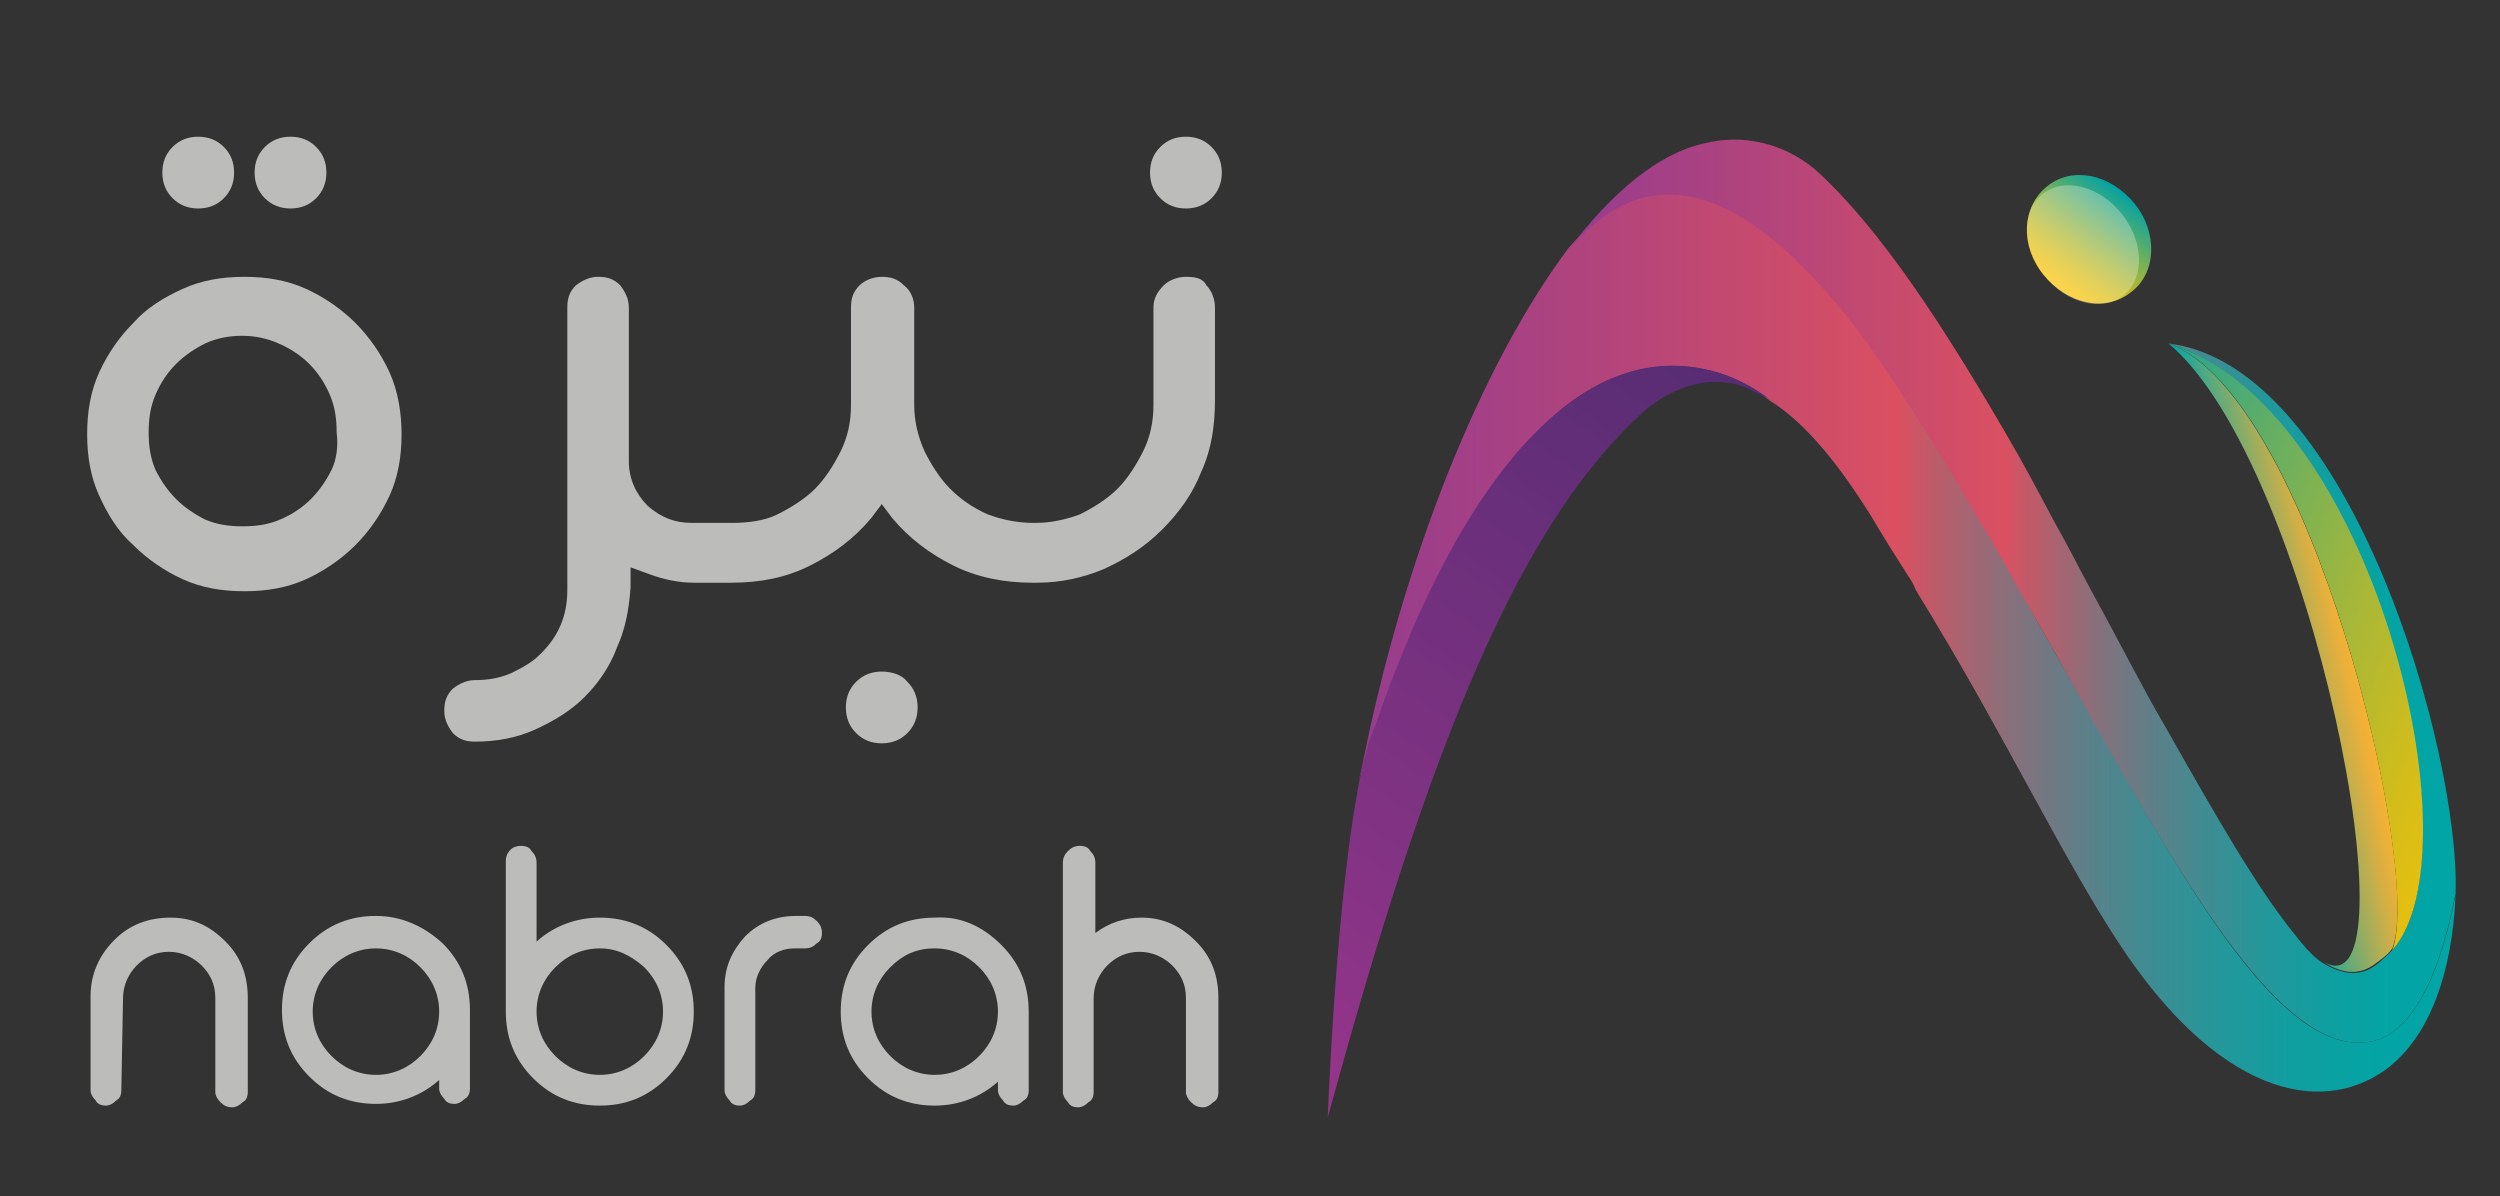 <svg xmlns="http://www.w3.org/2000/svg" xmlns:xlink="http://www.w3.org/1999/xlink" id="Layer_1" x="0px" y="0px" width="146.3px" height="70px" viewBox="0 0 146.3 70" style="enable-background:new 0 0 146.3 70;" xml:space="preserve"><rect x="0" y="0" width="146.3" height="70" fill="#333333" stroke="none"/><style type="text/css">	.st0{fill:#BCBCBB;}	.st1{fill-rule:evenodd;clip-rule:evenodd;fill:url(#SVGID_1_);}	.st2{fill-rule:evenodd;clip-rule:evenodd;fill:url(#XMLID_00000096037094165850302460000002677604063325943989_);}	.st3{fill-rule:evenodd;clip-rule:evenodd;fill:url(#XMLID_00000031916373733689685870000010192135374558032301_);}	.st4{fill-rule:evenodd;clip-rule:evenodd;fill:url(#XMLID_00000084518274631453934720000006726189334404215742_);}	.st5{fill:url(#SVGID_00000095337545471830443760000016719295907919888315_);}	.st6{opacity:0.29;fill:#FFFFFF;}	.st7{fill-rule:evenodd;clip-rule:evenodd;fill:url(#SVGID_00000029041673575756841210000017706040682613568431_);}</style><g>	<g>		<g>			<path class="st0" d="M20.8,18.9c-0.8-0.8-1.8-1.5-2.9-2c-1.1-0.5-2.3-0.7-3.6-0.7c-1.3,0-2.5,0.2-3.6,0.7c-1.1,0.5-2.1,1.1-2.9,2    c-0.8,0.8-1.5,1.8-2,2.9c-0.5,1.1-0.7,2.3-0.7,3.6c0,1.3,0.2,2.5,0.7,3.6c0.5,1.1,1.1,2.1,2,2.9c0.8,0.8,1.8,1.5,2.9,2    c1.1,0.5,2.3,0.7,3.6,0.7c1.3,0,2.5-0.2,3.6-0.7c1.1-0.5,2.1-1.2,2.9-2l0,0c0.8-0.8,1.5-1.8,2-2.9c0.5-1.1,0.7-2.3,0.7-3.6    c0-1.2-0.2-2.5-0.7-3.6C22.3,20.7,21.6,19.7,20.8,18.9z M19.4,27.5c-0.3,0.6-0.7,1.2-1.2,1.7c-0.5,0.5-1.1,0.9-1.8,1.2    c-0.7,0.3-1.4,0.4-2.2,0.4c-0.8,0-1.5-0.1-2.2-0.4c-0.6-0.3-1.2-0.7-1.7-1.2c-0.5-0.5-0.9-1.1-1.2-1.7c-0.3-0.7-0.4-1.4-0.4-2.2    c0-0.8,0.1-1.5,0.4-2.2c0.3-0.7,0.7-1.3,1.2-1.8c0.5-0.5,1.1-0.9,1.7-1.2c1.3-0.6,3-0.6,4.3,0c0.7,0.3,1.3,0.7,1.8,1.2    c0.5,0.5,0.9,1.1,1.2,1.8c0.3,0.7,0.4,1.4,0.4,2.2C19.8,26.1,19.7,26.9,19.4,27.5z"></path>			<g>				<path class="st0" d="M17,12.2c0.6,0,1.1-0.2,1.5-0.6c0.4-0.4,0.6-0.9,0.6-1.5c0-0.6-0.2-1.1-0.6-1.5c-0.4-0.4-0.9-0.6-1.5-0.6     c-0.6,0-1.1,0.2-1.5,0.6c-0.4,0.4-0.6,0.9-0.6,1.5c0,0.6,0.2,1.1,0.6,1.5C15.9,12,16.4,12.2,17,12.2z"></path>				<path class="st0" d="M11.6,12.2c0.6,0,1.1-0.2,1.5-0.6c0.4-0.4,0.6-0.9,0.6-1.5c0-0.6-0.2-1.1-0.6-1.5c-0.4-0.4-0.9-0.6-1.5-0.6     c-0.6,0-1.1,0.2-1.5,0.6C9.7,9,9.5,9.5,9.5,10.1c0,0.6,0.2,1.1,0.6,1.5C10.5,12,11,12.2,11.6,12.2z"></path>			</g>			<path class="st0" d="M61.1,34.8L61.1,34.8c-0.1,0-0.1,0-0.2,0H61.1z"></path>			<g>				<path class="st0" d="M51.6,39.3c-0.6,0-1.1,0.2-1.5,0.6c-0.4,0.4-0.6,0.9-0.6,1.5c0,0.6,0.2,1.1,0.6,1.5     c0.4,0.4,0.9,0.6,1.5,0.6c0.6,0,1.1-0.2,1.5-0.6c0.4-0.4,0.6-0.9,0.6-1.5c0-0.6-0.2-1.1-0.6-1.5C52.8,39.5,52.2,39.3,51.6,39.3z     "></path>				<path class="st0" d="M69.4,16.2c-0.5,0-1,0.2-1.3,0.5c-0.4,0.4-0.6,0.8-0.6,1.3v5.7c0,1-0.2,1.9-0.6,2.7     c-0.4,0.8-0.9,1.6-1.5,2.2c-0.6,0.6-1.4,1.1-2.2,1.5c-0.8,0.3-1.7,0.5-2.6,0.5v0h-0.1c-1,0-1.9-0.2-2.7-0.5     c-0.9-0.4-1.6-0.9-2.2-1.5c-0.6-0.6-1.1-1.4-1.5-2.2c-0.4-0.9-0.6-1.8-0.6-2.7V18c0-0.5-0.2-1-0.6-1.3c-0.4-0.4-0.8-0.5-1.3-0.5     c-0.5,0-1,0.2-1.3,0.5c-0.4,0.4-0.5,0.8-0.5,1.3v5.7c0,1-0.2,1.9-0.6,2.7c-0.4,0.8-0.9,1.6-1.5,2.2c-0.6,0.6-1.4,1.1-2.2,1.5     c-0.8,0.4-1.8,0.5-2.7,0.5h-0.7H42h-1.5c-1,0-1.8-0.3-2.6-1c-0.7-0.7-1.1-1.6-1.1-2.6v-9c0-0.5-0.2-0.9-0.5-1.3     c-0.4-0.4-0.8-0.5-1.3-0.5c-0.5,0-0.9,0.2-1.3,0.5c-0.4,0.4-0.5,0.8-0.5,1.3v16.5c0,0.7-0.1,1.4-0.4,2.1     c-0.3,0.7-0.7,1.2-1.2,1.7c-0.5,0.5-1.1,0.8-1.7,1.1c-0.7,0.3-1.4,0.4-2.1,0.4c-0.5,0-0.9,0.2-1.3,0.5c-0.4,0.4-0.5,0.8-0.5,1.3     c0,0.5,0.2,0.9,0.5,1.3c0.4,0.4,0.8,0.5,1.3,0.5c1.2,0,2.4-0.2,3.5-0.7c1.1-0.5,2.1-1.1,2.9-1.9c0.8-0.8,1.5-1.8,1.9-2.9     c0.5-1.1,0.7-2.2,0.8-3.5l0-1.2l1.1,0.4c0.8,0.3,1.7,0.5,2.6,0.5H42h0.1h0.7c1.7,0,3.2-0.3,4.6-1c1.4-0.7,2.6-1.6,3.6-2.8     l0.6-0.8l0.6,0.8c1,1.2,2.2,2.1,3.6,2.8c1.4,0.7,3,1,4.6,1h0.3v0c1.4,0,2.7-0.3,3.9-0.8c1.3-0.6,2.4-1.3,3.4-2.3     c1-1,1.8-2.1,2.3-3.4c0.6-1.3,0.8-2.7,0.8-4.2V18c0-0.5-0.2-1-0.5-1.3C70.4,16.3,70,16.2,69.4,16.2z"></path>				<path class="st0" d="M67.9,11.6c0.4,0.4,0.9,0.6,1.5,0.6c0.6,0,1.1-0.2,1.5-0.6c0.4-0.4,0.6-0.9,0.6-1.5c0-0.6-0.2-1.1-0.6-1.5     c-0.4-0.4-0.9-0.6-1.5-0.6c-0.6,0-1.1,0.2-1.5,0.6c-0.4,0.4-0.6,0.9-0.6,1.5C67.3,10.7,67.5,11.2,67.9,11.6L67.9,11.6z"></path>			</g>		</g>		<g>			<g>				<g id="XMLID_00000112595663410874743740000000196087836978516356_">					<linearGradient id="SVGID_1_" gradientUnits="userSpaceOnUse" x1="79.581" y1="37.587" x2="143.687" y2="37.587">						<stop offset="0" style="stop-color:#963C8E"></stop>						<stop offset="0.219" style="stop-color:#B2447C"></stop>						<stop offset="0.491" style="stop-color:#DA5061"></stop>						<stop offset="0.526" style="stop-color:#BC5C6A"></stop>						<stop offset="0.59" style="stop-color:#8B6F7A"></stop>						<stop offset="0.656" style="stop-color:#607F88"></stop>						<stop offset="0.723" style="stop-color:#3D8D93"></stop>						<stop offset="0.79" style="stop-color:#22989B"></stop>						<stop offset="0.858" style="stop-color:#0F9FA1"></stop>						<stop offset="0.927" style="stop-color:#04A4A5"></stop>						<stop offset="1" style="stop-color:#00A5A6"></stop>					</linearGradient>					<path class="st1" d="M138.4,61c-5,0.5-10.4-9-16.1-19.2c-1.4-2.5-2.8-4.9-4.1-7.3c-0.6-1.1-1.2-2.2-1.8-3.2      c-0.9-1.5-1.7-2.9-2.5-4.2c-2-3.2-3.7-6-5.2-7.9c-7.3-9.4-12.6-9.6-16.9-4.7c-5.1,6.8-9.7,18.2-12.1,30.4c0,0-0.2,0.8-0.2,0.8      c3.8-12.2,8.8-20.3,13.7-23c3.2-1.8,7.2-1.8,10.3,0.7c2.3,1.4,4.3,4.1,6,6.8c0.7,1.2,1.4,2.3,2.1,3.4c0.2,0.3,0.4,0.6,0.5,0.9      c0.4,0.7,0.8,1.3,1.2,2c4.1,6.8,7.6,14,10.7,18.7c5.7,8.7,11.7,10.2,15.6,7.4c2.6-1.9,3.9-5.7,4.1-10.2      C142.6,57.9,140.8,60.8,138.4,61z"></path>											<linearGradient id="XMLID_00000088833307329712571550000013772155363117780096_" gradientUnits="userSpaceOnUse" x1="91.801" y1="34.558" x2="143.696" y2="34.558">						<stop offset="0" style="stop-color:#963C8E"></stop>						<stop offset="0.219" style="stop-color:#B2447C"></stop>						<stop offset="0.491" style="stop-color:#DA5061"></stop>						<stop offset="0.526" style="stop-color:#BC5C6A"></stop>						<stop offset="0.59" style="stop-color:#8B6F7A"></stop>						<stop offset="0.656" style="stop-color:#607F88"></stop>						<stop offset="0.723" style="stop-color:#3D8D93"></stop>						<stop offset="0.79" style="stop-color:#22989B"></stop>						<stop offset="0.858" style="stop-color:#0F9FA1"></stop>						<stop offset="0.927" style="stop-color:#04A4A5"></stop>						<stop offset="1" style="stop-color:#00A5A6"></stop>					</linearGradient>											<path id="XMLID_00000083061972002499226410000016657107816655535761_" style="fill-rule:evenodd;clip-rule:evenodd;fill:url(#XMLID_00000088833307329712571550000013772155363117780096_);" d="      M126.9,20.1c11.8,3.6,18.2,29.8,13.1,35.5c-0.3,0.3-0.6,0.6-1,0.9c-0.8,0.6-1.8,0.6-3-0.1c-0.5-0.3-1-0.8-1.7-1.7      c-2.2-2.7-4.6-6.9-7.6-12.2c-1.3-2.2-2.7-5-4.3-7.9c-0.7-1.3-1.4-2.7-2.2-4.1c-0.9-1.7-1.8-3.4-2.8-5.1      c-3.6-6.2-7.4-12.1-11.2-15.5c-1.8-1.5-4.2-2.1-6.5-1.5c-2.7,0.6-5.4,2.9-7.9,6.2c4.3-5,9.6-4.7,16.9,4.7      c1.4,1.9,3.2,4.6,5.2,7.9c0.8,1.3,1.6,2.8,2.5,4.2c0.6,1,1.2,2.1,1.8,3.2c1.4,2.4,2.8,4.9,4.1,7.3C128,52,133.5,61.5,138.4,61      c2.4-0.2,4.2-3.1,5.3-8.7C144,44.2,137.6,21.4,126.9,20.1z"></path>											<linearGradient id="XMLID_00000013155691518730532800000008545196023423298697_" gradientUnits="userSpaceOnUse" x1="129.554" y1="50.758" x2="136.084" y2="50.758" gradientTransform="matrix(0.975 -0.223 0.223 0.975 -6.424 18.261)">						<stop offset="0" style="stop-color:#00A5A6"></stop>						<stop offset="3.247249e-02" style="stop-color:#0AA5A1"></stop>						<stop offset="0.309" style="stop-color:#5EAA7B"></stop>						<stop offset="0.553" style="stop-color:#A0AD5C"></stop>						<stop offset="0.757" style="stop-color:#D0AF46"></stop>						<stop offset="0.912" style="stop-color:#EDB038"></stop>						<stop offset="1" style="stop-color:#F8B133"></stop>					</linearGradient>											<path id="XMLID_00000058580169613086021640000005737680388009104515_" style="fill-rule:evenodd;clip-rule:evenodd;fill:url(#XMLID_00000013155691518730532800000008545196023423298697_);" d="      M126.9,20.1c8.4,7,14.6,39.3,9.1,36.2c1.2,0.8,2.2,0.7,3,0.1c0.4-0.3,0.7-0.5,1-0.9C141.8,50.9,135.2,23.1,126.9,20.1"></path>											<linearGradient id="XMLID_00000015326072760276111810000004401456020567265196_" gradientUnits="userSpaceOnUse" x1="118.731" y1="41.468" x2="146.803" y2="60.241" gradientTransform="matrix(0.975 -0.223 0.223 0.975 -6.424 18.261)">						<stop offset="0" style="stop-color:#00A2A5"></stop>						<stop offset="4.434955e-02" style="stop-color:#0EA49C"></stop>						<stop offset="0.317" style="stop-color:#62AE65"></stop>						<stop offset="0.559" style="stop-color:#A4B73A"></stop>						<stop offset="0.76" style="stop-color:#D4BD1A"></stop>						<stop offset="0.913" style="stop-color:#F1C107"></stop>						<stop offset="1" style="stop-color:#FCC200"></stop>					</linearGradient>											<path id="XMLID_00000107585634430071892340000011069420271782999442_" style="fill-rule:evenodd;clip-rule:evenodd;fill:url(#XMLID_00000015326072760276111810000004401456020567265196_);" d="      M126.9,20.1c8.3,2.9,14.9,30.8,13.1,35.5C145.1,49.9,138.9,23.7,126.9,20.1"></path>				</g>									<linearGradient id="SVGID_00000093146423526778708580000013157113164858118829_" gradientUnits="userSpaceOnUse" x1="215.547" y1="-151.391" x2="216.312" y2="-146.918" gradientTransform="matrix(0.624 0.781 -1.197 0.957 -191.077 -11.95)">					<stop offset="0" style="stop-color:#00A2A5"></stop>					<stop offset="4.434955e-02" style="stop-color:#0EA49C"></stop>					<stop offset="0.317" style="stop-color:#62AE65"></stop>					<stop offset="0.559" style="stop-color:#A4B73A"></stop>					<stop offset="0.76" style="stop-color:#D4BD1A"></stop>					<stop offset="0.913" style="stop-color:#F1C107"></stop>					<stop offset="1" style="stop-color:#FCC200"></stop>				</linearGradient>				<path style="fill:url(#SVGID_00000093146423526778708580000013157113164858118829_);" d="M124.7,17.1c-1.5,1.2-3.7,0.7-5.1-1     c-1.4-1.7-1.3-4,0.2-5.2c1.5-1.2,3.7-0.7,5.1,1C126.3,13.6,126.2,16,124.7,17.1z"></path>									<ellipse transform="matrix(0.781 -0.624 0.624 0.781 17.769 79.217)" class="st6" cx="121.9" cy="14.3" rx="2.9" ry="3.8"></ellipse>			</g>							<linearGradient id="SVGID_00000119827717435010379850000015577840554845960117_" gradientUnits="userSpaceOnUse" x1="73.444" y1="60.265" x2="104.009" y2="15.416">				<stop offset="0" style="stop-color:#94358A"></stop>				<stop offset="1" style="stop-color:#4E2B70"></stop>			</linearGradient>			<path style="fill-rule:evenodd;clip-rule:evenodd;fill:url(#SVGID_00000119827717435010379850000015577840554845960117_);" d="    M103.6,23.4c-1.8-1.4-3.8-2-5.8-2c-1.6,0-3.2,0.5-4.6,1.3c-4.6,2.6-9,9-12.7,19.7c-0.3,0.6-0.5,1.4-0.7,2.2    c0,0.1-0.1,0.2-0.1,0.2c0,0.1,0,0.1,0,0.2c-1.5,6.8-2,20.4-2,20.4c6-22,11.3-35,18.7-41.5c0.1-0.1,0.3-0.2,0.4-0.3    c1.9-1.3,3.6-1.5,5.2-1C102.6,22.9,103.1,23.1,103.6,23.4c-0.1-0.1-0.2-0.1-0.3-0.2C103.4,23.3,103.5,23.4,103.6,23.4z"></path>		</g>	</g>	<g>		<g>			<path class="st0" d="M7.1,63.8c0,0.3-0.1,0.5-0.3,0.6c-0.2,0.2-0.4,0.3-0.6,0.3h0c-0.3,0-0.5-0.1-0.6-0.3    c-0.2-0.2-0.3-0.4-0.3-0.6l0-5.5c0-1.3,0.5-2.4,1.4-3.3c0.9-0.9,2-1.3,3.3-1.3c1.3,0,2.3,0.5,3.2,1.4c0.9,0.9,1.3,2,1.3,3.3    l0,5.5c0,0.3-0.1,0.5-0.3,0.6c-0.2,0.2-0.4,0.3-0.6,0.3h0c-0.3,0-0.5-0.1-0.7-0.3c-0.2-0.2-0.3-0.4-0.3-0.6l0-5.5    c0-0.8-0.3-1.4-0.8-1.9c-0.5-0.5-1.2-0.8-1.9-0.8c-0.8,0-1.4,0.3-1.9,0.8c-0.5,0.5-0.8,1.2-0.8,1.9L7.1,63.8z"></path>			<path class="st0" d="M25.9,55.2c1.1,1.1,1.6,2.4,1.6,3.9l0,4.6c0,0.3-0.1,0.5-0.3,0.6c-0.2,0.2-0.4,0.3-0.6,0.3h0    c-0.3,0-0.5-0.1-0.6-0.3c-0.2-0.2-0.3-0.4-0.3-0.6v-0.5c-1,0.9-2.3,1.4-3.7,1.4c-1.5,0-2.8-0.5-3.9-1.6c-1.1-1.1-1.6-2.4-1.6-3.9    c0-1.5,0.5-2.8,1.6-3.9c1.1-1.1,2.4-1.6,3.9-1.6C23.5,53.6,24.8,54.2,25.9,55.2z M19.4,56.6c-0.7,0.7-1.1,1.6-1.1,2.6    c0,1,0.4,1.9,1.1,2.6c0.7,0.7,1.6,1.1,2.6,1.1c1,0,1.9-0.4,2.6-1.1c0.7-0.7,1.1-1.6,1.1-2.6c0-1-0.4-1.9-1.1-2.6    c-0.7-0.7-1.6-1.1-2.6-1.1C21,55.5,20.1,55.9,19.4,56.6z"></path>			<path class="st0" d="M30.5,49.5c0.3,0,0.5,0.1,0.6,0.3c0.2,0.2,0.3,0.4,0.3,0.7l0,4.6c1-0.9,2.3-1.4,3.7-1.4    c1.5,0,2.8,0.5,3.9,1.6c1.1,1.1,1.6,2.4,1.6,3.9c0,1.5-0.5,2.8-1.6,3.9c-1.1,1.1-2.4,1.6-3.9,1.6c-1.5,0-2.8-0.5-3.9-1.6    c-1.1-1.1-1.6-2.4-1.6-3.9l0-8.8c0-0.3,0.1-0.5,0.3-0.7C30,49.6,30.2,49.5,30.5,49.5L30.5,49.5z M35.1,55.5c-1,0-1.9,0.4-2.6,1.1    c-0.7,0.7-1.1,1.6-1.1,2.6c0,1,0.4,1.9,1.1,2.6c0.7,0.7,1.6,1.1,2.6,1.1c1,0,1.9-0.4,2.6-1.1c0.7-0.7,1.1-1.6,1.1-2.6    c0-1-0.4-1.9-1.1-2.6C36.9,55.9,36.1,55.5,35.1,55.5z"></path>			<path class="st0" d="M47.1,53.6c0.3,0,0.5,0.1,0.7,0.3c0.2,0.2,0.3,0.4,0.3,0.7v0c0,0.3-0.1,0.5-0.3,0.6    c-0.2,0.2-0.4,0.3-0.7,0.3l-0.6,0c-0.6,0-1.2,0.2-1.6,0.7c-0.4,0.4-0.7,1-0.7,1.6l0,6c0,0.3-0.1,0.5-0.3,0.6    c-0.2,0.2-0.4,0.3-0.6,0.3h0c-0.3,0-0.5-0.1-0.6-0.3c-0.2-0.2-0.3-0.4-0.3-0.6l0-6c0-1.2,0.4-2.1,1.2-3c0.8-0.8,1.8-1.2,3-1.2    L47.1,53.6z"></path>			<path class="st0" d="M58.6,55.3c1.1,1.1,1.6,2.4,1.6,3.9l0,4.6c0,0.3-0.1,0.5-0.3,0.6c-0.2,0.2-0.4,0.3-0.6,0.3h0    c-0.3,0-0.5-0.1-0.6-0.3c-0.2-0.2-0.3-0.4-0.3-0.6v-0.5c-1,0.9-2.3,1.4-3.7,1.4c-1.5,0-2.8-0.5-3.9-1.6c-1.1-1.1-1.6-2.4-1.6-3.9    s0.5-2.8,1.6-3.9c1.1-1.1,2.4-1.6,3.9-1.6C56.2,53.6,57.5,54.2,58.6,55.3z M52.1,56.6c-0.7,0.7-1.1,1.6-1.1,2.6    c0,1,0.4,1.9,1.1,2.6c0.7,0.7,1.6,1.1,2.6,1.1c1,0,1.9-0.4,2.6-1.1c0.7-0.7,1.1-1.6,1.1-2.6c0-1-0.4-1.9-1.1-2.6    c-0.7-0.7-1.6-1.1-2.6-1.1C53.6,55.5,52.8,55.9,52.1,56.6z"></path>			<path class="st0" d="M63.2,49.5c0.3,0,0.5,0.1,0.6,0.3c0.2,0.2,0.3,0.4,0.3,0.7l0,4.1c0.8-0.6,1.7-0.9,2.7-0.9    c1.3,0,2.3,0.5,3.2,1.4c0.9,0.9,1.3,2,1.3,3.3l0,5.5c0,0.3-0.1,0.5-0.3,0.6c-0.2,0.2-0.4,0.3-0.6,0.3h0c-0.3,0-0.5-0.1-0.7-0.3    c-0.2-0.2-0.3-0.4-0.3-0.6l0-5.5c0-0.8-0.3-1.4-0.8-1.9c-0.5-0.5-1.2-0.8-1.9-0.8c-0.8,0-1.4,0.3-1.9,0.8    c-0.5,0.5-0.8,1.2-0.8,1.9l0,5.5c0,0.3-0.1,0.5-0.3,0.6c-0.2,0.2-0.4,0.3-0.6,0.3h0c-0.3,0-0.5-0.1-0.6-0.3    c-0.2-0.2-0.3-0.4-0.3-0.6l0-13.4c0-0.3,0.1-0.5,0.3-0.7C62.7,49.6,62.9,49.5,63.2,49.5L63.2,49.5z"></path>		</g>	</g></g></svg>
